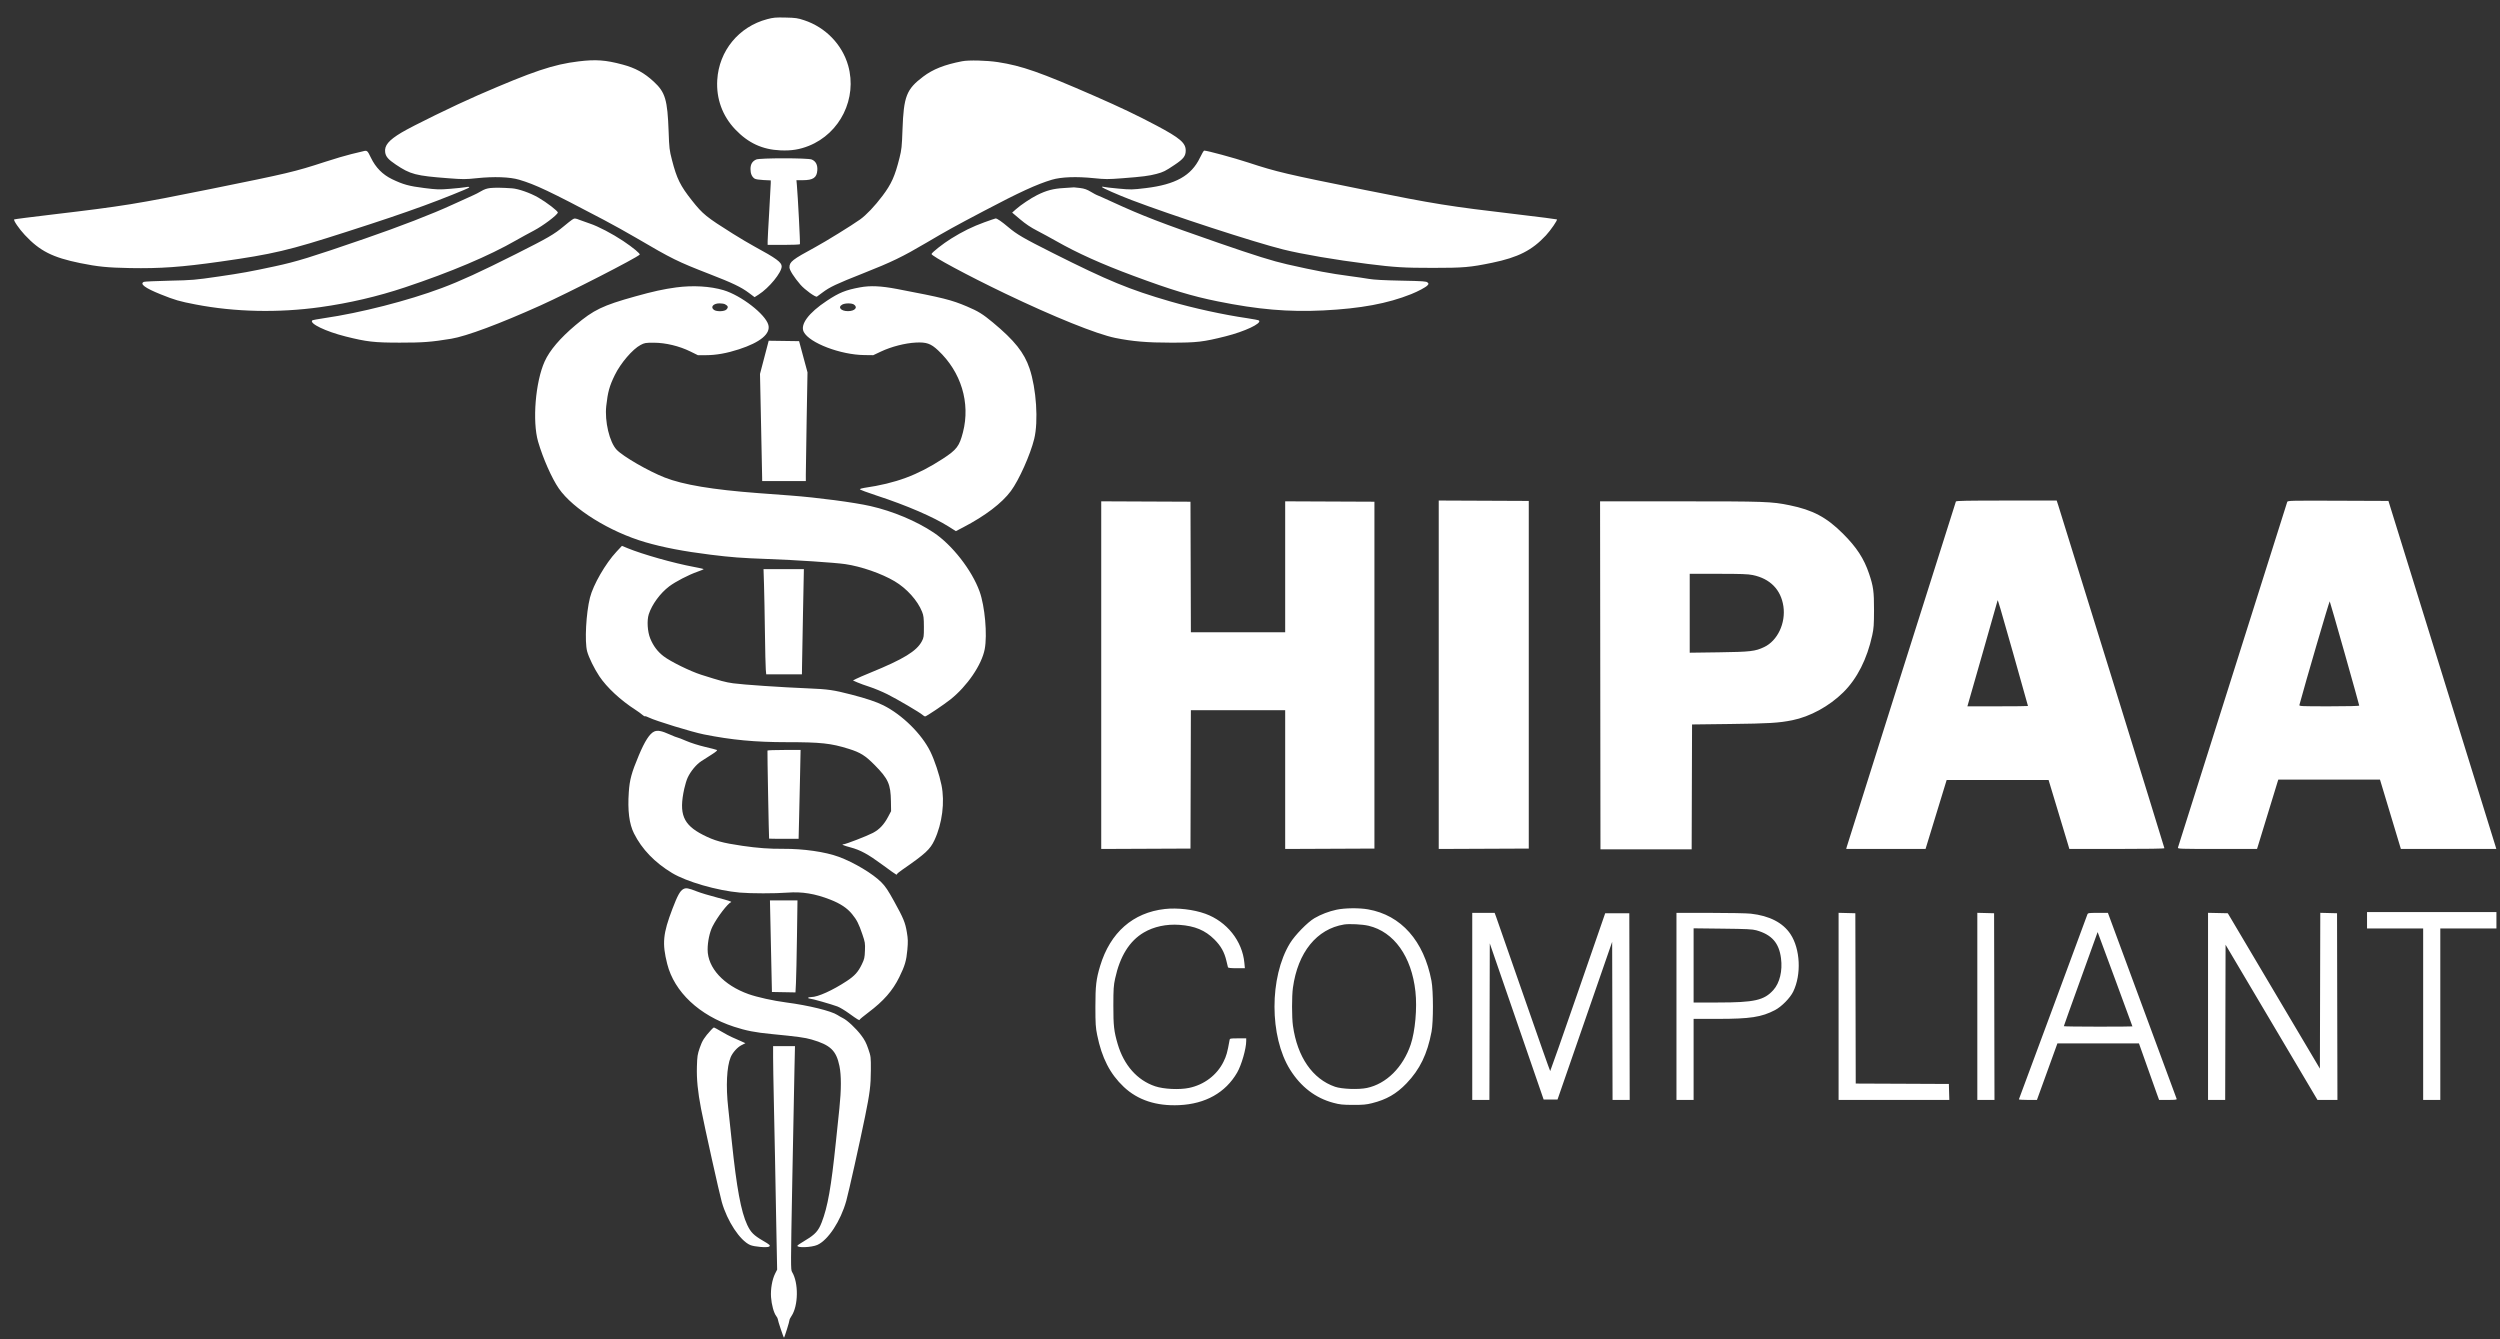 <svg width="140" height="75" viewBox="0 0 140 75" fill="none" xmlns="http://www.w3.org/2000/svg">
<rect x="0" y="0" width="140" height="75" fill="#333333" stroke="none"/>
<path fill-rule="evenodd" clip-rule="evenodd" d="M42.964 1.073C41.373 1.493 40.261 2.848 40.166 4.482C40.104 5.527 40.454 6.489 41.17 7.243C41.899 8.01 42.693 8.378 43.711 8.421C44.32 8.447 44.776 8.374 45.294 8.168C47.052 7.465 48.014 5.505 47.498 3.675C47.164 2.494 46.23 1.529 45.039 1.135C44.666 1.011 44.562 0.996 43.992 0.983C43.434 0.97 43.312 0.981 42.964 1.073ZM32.403 3.437C30.985 3.609 29.868 3.984 26.773 5.329C25.492 5.886 23.104 7.052 22.479 7.427C21.765 7.854 21.519 8.151 21.569 8.524C21.602 8.77 21.74 8.931 22.161 9.213C22.983 9.765 23.28 9.843 25.105 9.982C25.941 10.046 26.067 10.046 26.698 9.979C27.659 9.878 28.556 9.91 29.069 10.063C29.991 10.337 30.743 10.694 33.822 12.317C34.338 12.589 35.143 13.037 35.611 13.312C37.647 14.506 37.935 14.648 39.736 15.348C41.026 15.848 41.51 16.08 41.939 16.403L42.256 16.641L42.48 16.499C43.065 16.128 43.774 15.263 43.774 14.919C43.774 14.689 43.469 14.466 42.246 13.802C41.97 13.652 41.43 13.332 41.046 13.091C39.548 12.15 39.355 11.994 38.748 11.226C38.097 10.404 37.899 10.004 37.631 8.961C37.487 8.402 37.476 8.307 37.443 7.363C37.379 5.583 37.257 5.171 36.616 4.577C36.078 4.079 35.585 3.808 34.868 3.616C33.917 3.36 33.365 3.32 32.403 3.437ZM53.878 3.43C52.89 3.621 52.248 3.875 51.696 4.292C50.76 4.999 50.606 5.394 50.54 7.254C50.505 8.224 50.49 8.372 50.371 8.847C50.116 9.866 49.92 10.303 49.416 10.972C48.991 11.538 48.509 12.045 48.165 12.29C47.684 12.632 46.251 13.517 45.651 13.843C44.362 14.542 44.21 14.661 44.21 14.974C44.21 15.123 44.467 15.528 44.825 15.943C45.069 16.224 45.67 16.659 45.749 16.61C45.773 16.595 45.913 16.492 46.06 16.381C46.469 16.073 46.821 15.906 48.335 15.307C49.943 14.671 50.538 14.383 51.87 13.598C53.031 12.914 53.411 12.703 55.1 11.813C57.083 10.767 58.062 10.317 58.901 10.066C59.427 9.908 60.277 9.877 61.263 9.978C61.905 10.044 62.038 10.044 62.853 9.982C63.968 9.898 64.357 9.848 64.762 9.739C65.156 9.633 65.249 9.587 65.784 9.228C66.276 8.899 66.4 8.737 66.4 8.429C66.4 8.004 66.079 7.729 64.768 7.033C63.715 6.473 62.723 6 61.299 5.377C58.248 4.044 57.224 3.685 55.886 3.479C55.252 3.382 54.253 3.357 53.878 3.43ZM20.313 8.476C20.241 8.495 19.956 8.564 19.68 8.628C19.404 8.693 18.736 8.89 18.196 9.066C16.501 9.619 16.144 9.704 11.78 10.587C7.678 11.417 6.876 11.547 2.972 12.008C1.789 12.147 0.809 12.274 0.794 12.288C0.743 12.34 1.067 12.813 1.391 13.16C2.228 14.056 2.938 14.417 4.497 14.735C5.475 14.934 6.024 14.989 7.275 15.012C8.981 15.043 10.166 14.958 12.347 14.649C15.296 14.23 16.156 14.028 19.372 12.993C21.444 12.327 22.425 11.995 23.747 11.515C24.669 11.18 26.205 10.565 26.262 10.507C26.312 10.457 26.24 10.45 26.052 10.485C25.944 10.505 25.561 10.545 25.201 10.574C24.598 10.623 24.485 10.62 23.761 10.53C22.909 10.425 22.569 10.331 21.95 10.031C21.425 9.777 21.038 9.383 20.773 8.835C20.572 8.418 20.561 8.409 20.313 8.476ZM67.194 8.839C66.714 9.838 65.832 10.332 64.166 10.533C63.39 10.626 63.348 10.627 62.617 10.56C62.204 10.522 61.831 10.478 61.789 10.461C61.747 10.444 61.713 10.451 61.713 10.475C61.713 10.52 62.612 10.915 63.372 11.205C65.633 12.066 70.243 13.568 71.861 13.971C72.927 14.236 74.77 14.551 76.597 14.78C78.119 14.971 78.61 15.001 80.242 15.001C81.955 15.002 82.323 14.97 83.559 14.715C85.015 14.415 85.799 14.016 86.572 13.182C86.84 12.893 87.229 12.328 87.188 12.287C87.175 12.274 86.196 12.149 85.013 12.009C81.097 11.547 80.361 11.429 76.415 10.634C71.998 9.744 71.508 9.629 69.906 9.104C69.085 8.835 67.602 8.433 67.432 8.433C67.408 8.433 67.301 8.615 67.194 8.839ZM42.351 8.931C42.129 9.028 42.028 9.195 42.028 9.468C42.028 9.724 42.107 9.906 42.262 10.005C42.316 10.04 42.524 10.072 42.759 10.083L43.163 10.102L43.162 10.26C43.162 10.347 43.123 11.067 43.076 11.859C43.028 12.651 42.989 13.393 42.988 13.507L42.988 13.714H43.88C44.371 13.714 44.783 13.697 44.796 13.676C44.818 13.64 44.681 10.99 44.625 10.364L44.6 10.091H44.952C45.536 10.091 45.743 9.95 45.77 9.533C45.79 9.23 45.683 9.027 45.455 8.932C45.243 8.843 42.554 8.843 42.351 8.931ZM27.463 10.529C27.268 10.55 27.123 10.599 26.939 10.708C26.8 10.791 26.607 10.891 26.511 10.93C26.415 10.969 25.886 11.209 25.335 11.464C24.232 11.975 22.375 12.694 20.412 13.37C17.364 14.42 16.616 14.65 15.38 14.916C14.012 15.211 13.536 15.297 12.238 15.486C10.896 15.681 10.787 15.69 9.488 15.719C8.744 15.736 8.1 15.765 8.058 15.784C7.807 15.897 8.12 16.13 8.994 16.481C9.801 16.805 10.038 16.874 10.963 17.052C13.161 17.475 15.585 17.527 17.934 17.201C19.556 16.975 21.149 16.603 22.67 16.095C25.26 15.23 27.388 14.329 28.911 13.453C29.151 13.315 29.593 13.073 29.893 12.915C30.412 12.643 31.203 12.048 31.238 11.904C31.256 11.827 30.61 11.331 30.141 11.061C29.691 10.802 29.031 10.571 28.671 10.546C28.122 10.508 27.717 10.503 27.463 10.529ZM59.574 10.53C58.984 10.563 58.598 10.665 58.078 10.925C57.724 11.102 57.164 11.476 56.895 11.716L56.681 11.906L57.125 12.28C57.439 12.546 57.718 12.733 58.081 12.92C58.362 13.066 58.838 13.325 59.138 13.495C60.333 14.175 61.674 14.779 63.481 15.45C65.612 16.241 66.735 16.581 68.189 16.876C70.457 17.335 72.15 17.48 74.109 17.384C76.197 17.28 77.709 17 79.03 16.47C79.413 16.317 79.844 16.086 79.933 15.987C80.013 15.899 80.014 15.89 79.943 15.819C79.876 15.753 79.708 15.741 78.462 15.716C77.499 15.697 76.932 15.666 76.663 15.619C76.447 15.582 75.956 15.509 75.571 15.459C74.466 15.313 73.703 15.169 72.079 14.802C71.276 14.62 70.278 14.308 68.252 13.607C65.066 12.504 63.947 12.073 62.312 11.319C61.837 11.1 61.435 10.921 61.419 10.921C61.404 10.921 61.258 10.841 61.095 10.745C60.865 10.608 60.73 10.56 60.482 10.528C60.307 10.505 60.154 10.489 60.142 10.492C60.13 10.496 59.874 10.512 59.574 10.53ZM32.032 12.307C31.972 12.346 31.766 12.51 31.574 12.67C31.026 13.127 30.699 13.316 28.875 14.234C26.886 15.234 25.788 15.737 24.734 16.132C22.846 16.84 20.174 17.524 18.152 17.817C17.804 17.868 17.504 17.924 17.485 17.943C17.312 18.115 18.238 18.561 19.345 18.84C20.537 19.14 20.953 19.188 22.386 19.188C23.685 19.189 24.157 19.153 25.267 18.97C26.113 18.831 27.989 18.131 30.265 17.106C31.838 16.397 35.632 14.454 35.823 14.259C35.87 14.211 35.449 13.864 34.899 13.495C34.295 13.091 33.489 12.67 33.032 12.52C32.854 12.461 32.605 12.372 32.478 12.322C32.205 12.213 32.175 12.212 32.032 12.307ZM55.128 12.447C54.466 12.687 53.899 12.965 53.254 13.368C52.81 13.645 52.197 14.127 52.166 14.223C52.133 14.325 54.185 15.428 56.279 16.433C59.008 17.742 61.41 18.711 62.455 18.924C63.42 19.119 64.234 19.189 65.576 19.189C67.033 19.19 67.371 19.15 68.631 18.834C69.707 18.564 70.667 18.111 70.505 17.949C70.483 17.927 70.18 17.868 69.832 17.817C68.524 17.627 66.864 17.265 65.532 16.879C63.24 16.214 62.058 15.727 58.963 14.171C57.307 13.338 56.947 13.129 56.462 12.718C56.097 12.409 55.833 12.228 55.755 12.233C55.731 12.235 55.449 12.331 55.128 12.447ZM37.859 16.096C37.161 16.191 36.57 16.32 35.576 16.598C33.751 17.107 33.246 17.35 32.23 18.207C31.36 18.941 30.782 19.62 30.502 20.238C29.984 21.381 29.803 23.591 30.134 24.733C30.402 25.656 30.902 26.789 31.292 27.352C32.087 28.503 34.145 29.782 36.135 30.363C37.131 30.654 38.298 30.878 39.78 31.062C40.953 31.208 41.52 31.251 42.988 31.304C44.54 31.359 46.754 31.506 47.331 31.59C48.227 31.721 49.365 32.116 50.098 32.55C50.775 32.95 51.386 33.63 51.636 34.259C51.722 34.478 51.736 34.592 51.738 35.102C51.739 35.658 51.733 35.703 51.623 35.912C51.331 36.464 50.597 36.912 48.745 37.669C48.399 37.81 48.038 37.966 47.942 38.016L47.767 38.107L48.008 38.213C48.14 38.271 48.454 38.386 48.706 38.466C48.958 38.547 49.401 38.732 49.69 38.876C50.255 39.159 51.527 39.907 51.67 40.04C51.718 40.085 51.78 40.121 51.806 40.121C51.875 40.121 52.855 39.463 53.224 39.17C54.164 38.422 54.977 37.23 55.144 36.353C55.297 35.55 55.154 33.946 54.856 33.121C54.425 31.929 53.322 30.515 52.286 29.825C51.312 29.176 50.005 28.628 48.749 28.341C47.843 28.134 45.778 27.862 44.254 27.748C43.738 27.71 42.922 27.649 42.442 27.613C39.903 27.422 38.259 27.147 37.226 26.742C36.307 26.381 34.892 25.564 34.534 25.187C34.131 24.762 33.854 23.595 33.951 22.727C34.037 21.95 34.131 21.611 34.431 21C34.758 20.332 35.428 19.551 35.873 19.318C36.097 19.2 36.146 19.192 36.615 19.192C37.271 19.193 38.042 19.378 38.662 19.684L39.081 19.89L39.539 19.89C40.104 19.889 40.708 19.781 41.384 19.56C42.586 19.168 43.164 18.686 43.027 18.191C42.863 17.596 41.503 16.544 40.52 16.25C39.772 16.027 38.795 15.97 37.859 16.096ZM48.16 16.092C47.351 16.241 46.994 16.386 46.302 16.845C45.277 17.524 44.796 18.174 45.011 18.59C45.329 19.205 47.068 19.869 48.4 19.884L48.902 19.89L49.339 19.684C49.913 19.413 50.684 19.215 51.281 19.184C51.882 19.153 52.123 19.237 52.532 19.619C53.824 20.828 54.35 22.56 53.926 24.206C53.724 24.99 53.576 25.184 52.794 25.693C51.37 26.618 50.176 27.061 48.404 27.32C48.274 27.339 48.162 27.374 48.154 27.398C48.147 27.422 48.578 27.584 49.111 27.758C50.767 28.299 52.272 28.949 53.136 29.495L53.529 29.744L53.937 29.531C55.173 28.887 56.102 28.18 56.608 27.5C57.06 26.892 57.7 25.462 57.916 24.577C58.157 23.595 58.035 21.759 57.655 20.636C57.354 19.744 56.817 19.07 55.602 18.059C55.037 17.589 54.774 17.426 54.15 17.162C53.267 16.789 52.821 16.677 50.228 16.182C49.332 16.012 48.736 15.985 48.16 16.092ZM40.601 17.038C40.78 17.132 40.8 17.211 40.675 17.337C40.563 17.448 40.134 17.46 39.986 17.356C39.764 17.201 39.942 16.988 40.294 16.988C40.411 16.988 40.549 17.01 40.601 17.038ZM47.823 17.055C48.056 17.218 47.867 17.424 47.484 17.424C47.09 17.424 46.899 17.202 47.167 17.056C47.327 16.969 47.7 16.969 47.823 17.055ZM42.804 20.009L42.56 20.938L42.619 23.753C42.651 25.302 42.679 26.652 42.68 26.754L42.682 26.939H43.905H45.127L45.126 26.579C45.126 26.381 45.146 25.011 45.172 23.535L45.22 20.851L44.984 19.978L44.749 19.105L43.898 19.093L43.047 19.081L42.804 20.009ZM80.569 37.786V47.542L83.09 47.531L85.611 47.52V37.786V28.052L83.09 28.041L80.569 28.03V37.786ZM109.53 28.085C109.463 28.28 103.438 47.342 103.416 47.431L103.388 47.541H105.609H107.831L108.422 45.61L109.013 43.679H111.866H114.72L115.234 45.381C115.517 46.317 115.779 47.186 115.816 47.312L115.883 47.541H118.544C120.247 47.541 121.206 47.526 121.206 47.499C121.206 47.461 115.487 28.985 115.264 28.303L115.175 28.031H112.362C110.151 28.031 109.545 28.042 109.53 28.085ZM128.085 28.107C128.073 28.149 126.696 32.505 125.025 37.786C123.355 43.067 121.978 47.423 121.965 47.465C121.943 47.537 122.068 47.541 124.167 47.541H126.393L126.438 47.4C126.463 47.322 126.711 46.511 126.989 45.599C127.267 44.687 127.515 43.877 127.54 43.799L127.585 43.657H130.432H133.279L133.864 45.599L134.449 47.541H137.121H139.793L139.752 47.4C139.73 47.322 138.371 42.937 136.731 37.655L133.752 28.052L130.93 28.041C128.27 28.031 128.107 28.034 128.085 28.107ZM61.669 37.808V47.542L64.168 47.531L66.667 47.52L66.678 43.646L66.689 39.772H69.33H71.97V43.657V47.542L74.469 47.531L76.968 47.52V37.808V28.096L74.469 28.085L71.97 28.074V31.74V35.407H69.33H66.689L66.678 31.752L66.667 28.096L64.168 28.085L61.669 28.074V37.808ZM89.615 37.819L89.626 47.563H92.18H94.733L94.744 44.067L94.755 40.57L96.883 40.544C99.067 40.518 99.607 40.485 100.364 40.334C101.365 40.134 102.441 39.546 103.227 38.768C104 38.003 104.556 36.906 104.846 35.571C104.93 35.186 104.943 34.989 104.945 34.163C104.947 33.119 104.908 32.837 104.666 32.122C104.379 31.274 103.969 30.646 103.204 29.883C102.287 28.968 101.518 28.559 100.212 28.293C99.205 28.087 98.86 28.075 94.089 28.075L89.604 28.074L89.615 37.819ZM34.517 30.902C33.91 31.552 33.219 32.75 33.039 33.465C32.819 34.335 32.735 35.929 32.88 36.477C32.969 36.812 33.28 37.447 33.564 37.872C33.985 38.501 34.756 39.217 35.59 39.752C35.734 39.845 35.905 39.969 35.971 40.029C36.037 40.088 36.102 40.125 36.117 40.111C36.131 40.096 36.234 40.13 36.346 40.186C36.709 40.367 38.756 40.994 39.409 41.125C40.97 41.438 42.286 41.562 44.073 41.562C45.963 41.562 46.536 41.623 47.532 41.936C48.187 42.141 48.457 42.311 48.99 42.851C49.745 43.618 49.876 43.91 49.892 44.874L49.901 45.425L49.74 45.731C49.507 46.174 49.246 46.452 48.883 46.642C48.549 46.818 47.354 47.28 47.234 47.28C47.084 47.28 47.252 47.355 47.615 47.45C48.178 47.598 48.612 47.834 49.425 48.435C49.833 48.736 50.18 48.982 50.197 48.982C50.213 48.982 50.233 48.962 50.241 48.938C50.249 48.915 50.376 48.812 50.524 48.709C51.832 47.803 52.085 47.569 52.331 47.046C52.765 46.12 52.918 44.917 52.723 43.962C52.604 43.379 52.337 42.577 52.103 42.096C51.618 41.103 50.531 40.032 49.47 39.499C49.083 39.305 48.512 39.113 47.68 38.898C46.678 38.639 46.365 38.594 45.279 38.55C43.798 38.49 41.593 38.341 41.059 38.265C40.617 38.202 40.38 38.139 39.267 37.786C38.664 37.595 37.552 37.049 37.164 36.752C36.824 36.492 36.587 36.176 36.414 35.756C36.258 35.375 36.219 34.745 36.331 34.398C36.509 33.848 36.974 33.215 37.478 32.835C37.831 32.57 38.554 32.194 39.049 32.02C39.246 31.951 39.409 31.884 39.409 31.872C39.409 31.86 39.158 31.803 38.852 31.746C37.727 31.537 35.977 31.042 35.141 30.697L34.829 30.568L34.517 30.902ZM42.785 32.755C42.8 33.242 42.823 34.445 42.836 35.429C42.849 36.413 42.87 37.341 42.884 37.492L42.908 37.764H43.908H44.908L44.913 37.339C44.915 37.105 44.94 35.779 44.967 34.392L45.017 31.872H43.888H42.757L42.785 32.755ZM98.15 32.202C99.127 32.402 99.734 33.021 99.871 33.956C100.007 34.894 99.542 35.88 98.796 36.234C98.289 36.475 98.032 36.505 96.25 36.53L94.624 36.552V34.343V32.134H96.219C97.498 32.134 97.88 32.147 98.15 32.202ZM112.736 36.58C113.193 38.196 113.567 39.526 113.567 39.536C113.567 39.546 112.804 39.554 111.871 39.554H110.174L111.02 36.599C111.485 34.974 111.865 33.635 111.865 33.624C111.865 33.524 112.011 34.02 112.736 36.58ZM131.306 36.599C131.752 38.178 132.117 39.489 132.117 39.512C132.117 39.538 131.472 39.554 130.432 39.554C128.848 39.554 128.748 39.549 128.767 39.477C129.093 38.26 130.445 33.639 130.465 33.675C130.481 33.704 130.859 35.019 131.306 36.599ZM36.635 40.966C36.38 41.081 36.106 41.506 35.771 42.307C35.366 43.273 35.261 43.659 35.213 44.353C35.141 45.392 35.235 46.139 35.505 46.675C35.948 47.557 36.663 48.3 37.636 48.888C38.443 49.376 40.16 49.873 41.43 49.985C42.041 50.039 43.41 50.04 44.098 49.987C44.907 49.924 45.642 50.044 46.497 50.379C47.058 50.598 47.446 50.855 47.716 51.189C47.983 51.517 48.089 51.724 48.291 52.317C48.444 52.766 48.453 52.817 48.437 53.233C48.422 53.632 48.406 53.705 48.263 54.002C48.056 54.431 47.863 54.646 47.418 54.939C46.625 55.461 45.797 55.835 45.434 55.835C45.337 55.835 45.258 55.854 45.258 55.878C45.258 55.902 45.298 55.922 45.348 55.922C45.455 55.922 46.558 56.236 46.897 56.363C47.026 56.411 47.319 56.586 47.547 56.752C48.015 57.091 48.138 57.165 48.138 57.107C48.138 57.085 48.359 56.901 48.629 56.698C49.48 56.059 49.985 55.482 50.36 54.722C50.671 54.091 50.758 53.796 50.812 53.188C50.852 52.735 50.848 52.587 50.785 52.211C50.694 51.662 50.598 51.428 50.066 50.466C49.73 49.858 49.587 49.643 49.36 49.413C48.887 48.932 47.828 48.298 46.972 47.982C46.215 47.703 44.992 47.527 43.861 47.534C43.074 47.539 42.441 47.492 41.569 47.366C40.446 47.202 40.011 47.081 39.365 46.751C38.252 46.181 38.009 45.583 38.318 44.17C38.365 43.954 38.45 43.676 38.507 43.553C38.675 43.19 38.995 42.804 39.279 42.622C39.42 42.531 39.687 42.36 39.871 42.243C40.1 42.097 40.186 42.019 40.145 41.998C40.112 41.98 39.813 41.903 39.479 41.825C39.127 41.742 38.687 41.603 38.431 41.492C38.189 41.387 37.966 41.301 37.936 41.3C37.906 41.3 37.709 41.222 37.498 41.127C37.048 40.924 36.821 40.882 36.635 40.966ZM42.978 42.031C42.965 42.06 43.056 46.935 43.07 46.963C43.073 46.969 43.446 46.974 43.899 46.974H44.722L44.749 45.85C44.764 45.232 44.789 44.112 44.805 43.362L44.833 41.998H43.913C43.407 41.998 42.986 42.013 42.978 42.031ZM38.263 49.791C38.082 49.891 37.941 50.148 37.657 50.892C37.124 52.287 37.073 52.826 37.364 53.98C37.76 55.548 39.159 56.863 41.107 57.498C41.792 57.721 42.287 57.817 43.206 57.906C44.672 58.049 45.07 58.103 45.45 58.213C46.504 58.519 46.829 58.828 47.008 59.694C47.116 60.217 47.115 61.029 47.005 62.076C46.959 62.52 46.871 63.365 46.809 63.953C46.544 66.5 46.354 67.576 46.014 68.455C45.833 68.925 45.647 69.131 45.126 69.442C44.874 69.592 44.662 69.734 44.655 69.756C44.61 69.89 45.441 69.86 45.769 69.716C46.372 69.45 47.077 68.378 47.391 67.249C47.529 66.75 48.147 63.981 48.442 62.535C48.71 61.221 48.765 60.786 48.768 59.938C48.771 59.179 48.77 59.17 48.623 58.737C48.508 58.4 48.417 58.225 48.221 57.968C47.928 57.582 47.451 57.136 47.2 57.013C47.104 56.965 46.967 56.887 46.895 56.839C46.56 56.616 45.264 56.298 44.038 56.139C43.306 56.043 42.409 55.845 41.919 55.671C40.522 55.173 39.627 54.198 39.627 53.175C39.627 52.729 39.739 52.204 39.901 51.882C40.165 51.358 40.753 50.59 40.947 50.515C40.995 50.497 40.715 50.406 40.205 50.275C39.755 50.159 39.22 49.998 39.016 49.916C38.544 49.729 38.413 49.707 38.263 49.791ZM43.145 51.699C43.16 52.401 43.185 53.555 43.2 54.263L43.228 55.551L43.888 55.563L44.547 55.575L44.574 55.039C44.589 54.745 44.614 53.585 44.63 52.463L44.659 50.422H43.888H43.117L43.145 51.699ZM65.233 50.904C63.445 51.104 62.173 52.222 61.609 54.089C61.385 54.832 61.342 55.2 61.342 56.38C61.343 57.342 61.355 57.53 61.442 57.963C61.701 59.243 62.161 60.139 62.933 60.868C63.716 61.606 64.752 61.947 66.034 61.888C67.505 61.821 68.629 61.189 69.281 60.063C69.525 59.64 69.788 58.724 69.788 58.296V58.148H69.331C68.89 58.148 68.872 58.152 68.856 58.246C68.731 58.945 68.681 59.123 68.517 59.457C68.148 60.206 67.43 60.75 66.581 60.924C66.037 61.036 65.167 60.993 64.686 60.831C63.685 60.494 62.94 59.653 62.59 58.465C62.383 57.758 62.346 57.437 62.348 56.315C62.349 55.376 62.362 55.191 62.447 54.798C62.718 53.548 63.251 52.693 64.052 52.221C64.613 51.89 65.316 51.739 66.054 51.792C66.907 51.852 67.489 52.095 68.001 52.604C68.371 52.972 68.566 53.32 68.68 53.812C68.718 53.976 68.757 54.135 68.765 54.165C68.777 54.204 68.912 54.22 69.247 54.22H69.713L69.685 53.919C69.572 52.697 68.704 51.606 67.499 51.17C66.841 50.932 65.935 50.826 65.233 50.904ZM74.851 50.943C74.419 51.034 73.982 51.202 73.609 51.418C73.228 51.639 72.515 52.369 72.239 52.822C71.08 54.721 71.083 58.046 72.245 59.901C72.847 60.863 73.669 61.493 74.668 61.758C75.033 61.856 75.184 61.872 75.768 61.874C76.326 61.876 76.512 61.859 76.831 61.779C77.645 61.576 78.198 61.258 78.764 60.669C79.513 59.889 79.932 59.024 80.166 57.777C80.272 57.213 80.27 55.496 80.163 54.929C79.738 52.687 78.461 51.247 76.61 50.924C76.107 50.836 75.317 50.845 74.851 50.943ZM132.554 51.535V51.994H134.126H135.697V56.795V61.596H136.177H136.657V56.795V51.994H138.229H139.8V51.535V51.077H136.177H132.554V51.535ZM82.446 56.358V61.596H82.926H83.406L83.417 57.213L83.428 52.829L84.936 57.202L86.444 61.574H86.832H87.221L88.751 57.158L90.281 52.742L90.292 57.169L90.303 61.596H90.783H91.263L91.252 56.369L91.241 51.142H90.566H89.891L88.362 55.561C87.521 57.992 86.823 59.98 86.811 59.98C86.799 59.98 86.132 58.09 85.33 55.78C84.528 53.469 83.833 51.476 83.785 51.35L83.7 51.121H83.073H82.446V56.358ZM93.882 56.358V61.596H94.362H94.842V59.327V57.057H96.201C98.015 57.057 98.649 56.959 99.403 56.564C99.77 56.372 100.249 55.885 100.421 55.529C100.886 54.569 100.817 53.143 100.267 52.311C99.845 51.672 99.092 51.283 98.05 51.166C97.834 51.141 96.808 51.121 95.77 51.121L93.882 51.121V56.358ZM102.961 56.357V61.596H106.061H109.162L109.149 61.149L109.137 60.702L106.529 60.69L103.921 60.679L103.91 55.911L103.899 51.142L103.43 51.13L102.961 51.118V56.357ZM110.73 56.357V61.596H111.21H111.691L111.68 56.369L111.669 51.142L111.199 51.13L110.73 51.118V56.357ZM116.889 51.219C116.869 51.273 116.003 53.615 114.965 56.424C113.927 59.233 113.069 61.545 113.058 61.563C113.047 61.581 113.27 61.596 113.554 61.596L114.069 61.595L114.642 60.013L115.214 58.432H117.498H119.782L120.231 59.697C120.478 60.394 120.731 61.106 120.794 61.28L120.909 61.596H121.411C121.795 61.596 121.909 61.583 121.894 61.542C121.882 61.512 121.012 59.155 119.958 56.304L118.043 51.121H117.485C116.945 51.121 116.925 51.124 116.889 51.219ZM123.65 56.357V61.596H124.13H124.61L124.621 57.251L124.632 52.905L127.206 57.251L129.779 61.596H130.338H130.896L130.885 56.369L130.874 51.142L130.405 51.13L129.936 51.118L129.925 55.48L129.914 59.842L127.335 55.492L124.757 51.142L124.204 51.13L123.65 51.118V56.357ZM76.64 51.843C78.065 52.181 79.05 53.565 79.264 55.525C79.366 56.456 79.25 57.75 79 58.492C78.568 59.77 77.636 60.695 76.548 60.925C76.075 61.025 75.146 60.99 74.764 60.859C73.502 60.425 72.65 59.191 72.405 57.444C72.339 56.972 72.338 55.787 72.404 55.311C72.677 53.333 73.736 52.023 75.266 51.772C75.564 51.724 76.296 51.761 76.64 51.843ZM98.356 52.097C99.218 52.34 99.626 52.802 99.736 53.661C99.828 54.367 99.665 55.045 99.309 55.441C98.79 56.018 98.249 56.14 96.206 56.14L94.842 56.14V54.063V51.986L96.468 52.005C97.82 52.02 98.138 52.036 98.356 52.097ZM118.482 54.936C118.996 56.326 119.416 57.471 119.416 57.478C119.416 57.487 118.552 57.493 117.496 57.493C116.439 57.493 115.575 57.481 115.575 57.467C115.575 57.452 115.98 56.317 116.476 54.946C116.971 53.574 117.397 52.394 117.421 52.324L117.466 52.196L117.507 52.302C117.529 52.361 117.968 53.546 118.482 54.936ZM39.82 57.679C39.443 58.09 39.324 58.277 39.187 58.675C39.059 59.048 39.044 59.146 39.027 59.727C39.006 60.437 39.075 61.135 39.259 62.09C39.455 63.1 40.283 66.826 40.419 67.308C40.724 68.386 41.435 69.467 42.008 69.72C42.232 69.819 42.966 69.881 43.07 69.81C43.159 69.748 43.114 69.706 42.726 69.48C42.211 69.181 42.04 69.009 41.845 68.595C41.498 67.856 41.251 66.525 40.981 63.931C40.909 63.235 40.818 62.381 40.779 62.033C40.643 60.825 40.697 59.732 40.917 59.204C41.026 58.944 41.297 58.642 41.526 58.528L41.744 58.419L41.46 58.29C41.304 58.219 41.089 58.123 40.981 58.078C40.874 58.032 40.612 57.892 40.398 57.766C40.185 57.64 39.997 57.537 39.98 57.537C39.963 57.537 39.891 57.601 39.82 57.679ZM43.294 59.206C43.294 59.549 43.313 60.653 43.335 61.662C43.358 62.67 43.388 64.104 43.401 64.848C43.414 65.592 43.446 67.303 43.472 68.65L43.52 71.099L43.409 71.317C43.241 71.649 43.146 72.192 43.178 72.641C43.207 73.062 43.336 73.531 43.468 73.698C43.516 73.76 43.555 73.835 43.555 73.866C43.555 73.949 43.876 74.909 43.903 74.908C43.93 74.907 44.215 73.995 44.212 73.918C44.211 73.889 44.26 73.792 44.32 73.703C44.711 73.127 44.728 71.835 44.353 71.226C44.279 71.106 44.279 70.889 44.368 66.12C44.419 63.38 44.474 60.563 44.49 59.861L44.519 58.584H43.906H43.294L43.294 59.206Z" fill="white"/>
</svg>
